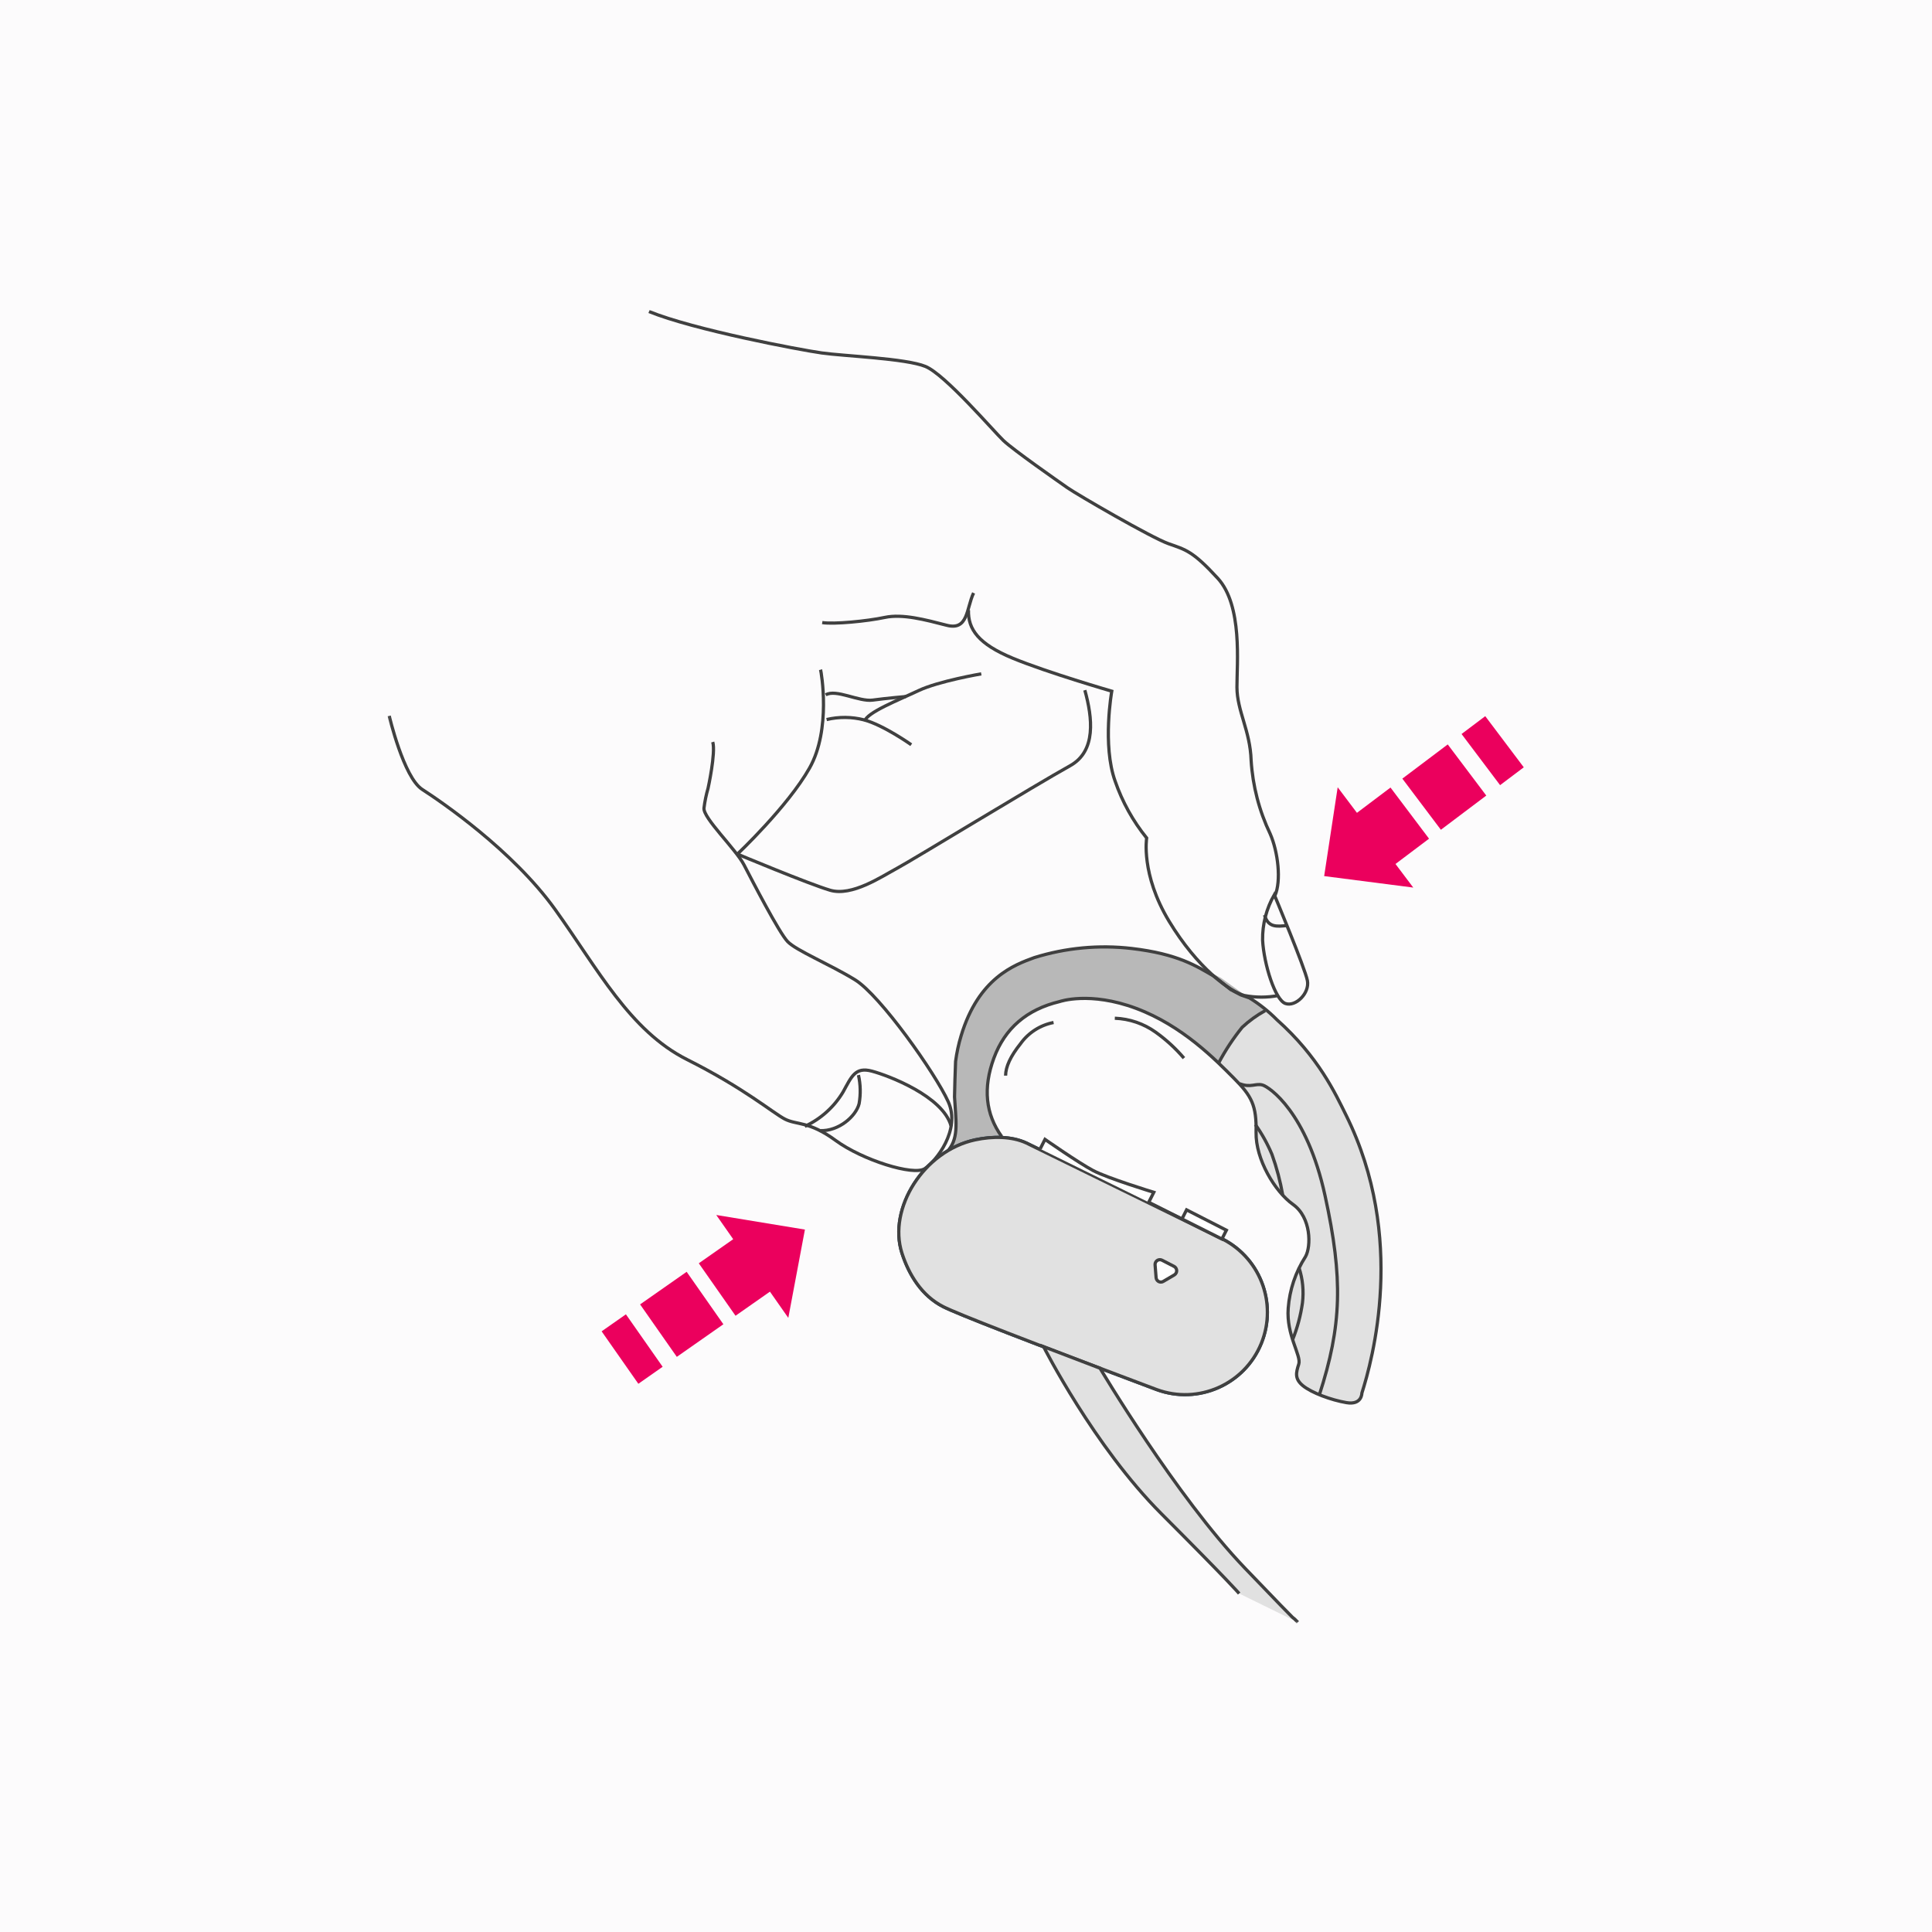 <svg width="600" height="600" viewBox="0 0 600 600" fill="none" xmlns="http://www.w3.org/2000/svg">
<rect width="600" height="600" fill="#FCFBFC"/>
<mask id="mask0_3524_2502" style="mask-type:luminance" maskUnits="userSpaceOnUse" x="120" y="96" width="359" height="409">
<rect x="120.088" y="96" width="358.898" height="408.25" fill="white"/>
</mask>
<g mask="url(#mask0_3524_2502)">
<path d="M120.876 222.329C120.876 222.329 125.345 241.425 131.116 245.154C136.887 248.883 159.138 263.993 172.389 282.437C185.64 300.882 195.551 320.102 213.394 329.062C231.237 338.023 240.007 345.603 243.728 347.531C247.449 349.458 251.179 348.065 259.511 354.173C267.843 360.28 283.705 365.239 287.193 362.939C290.682 360.638 298.467 350.931 294.482 342.142C290.498 333.354 273.361 309.077 265.5 304.263C257.64 299.448 247.277 295.207 244.606 292.418C241.935 289.63 233.624 273.534 231.073 268.614C228.522 263.694 218.293 254.001 218.629 250.945C218.888 248.863 219.312 246.805 219.897 244.789C219.897 244.789 222.312 233.804 221.355 230.437" stroke="#404040"/>
<path d="M249.948 349.796C254.88 347.517 259.013 343.807 261.809 339.148C264.488 334.288 265.588 331.273 270.752 332.645C275.915 334.017 292.817 340.437 295.35 349.636" stroke="#404040"/>
<path d="M254.6 351.138C260.582 351.359 265.844 346.602 266.806 342.761C267.326 339.814 267.257 336.793 266.602 333.872" stroke="#404040"/>
<path d="M336.908 214.345C339.286 222.931 340.512 233.268 332.318 237.816C321.336 243.912 283.379 267.082 278.593 269.648C273.806 272.214 264.588 278.477 257.794 276.47C250.999 274.463 228.888 265.201 228.888 265.201" stroke="#404040"/>
<path d="M254.83 207.967C255.048 208.712 258.178 226.505 251.428 238.492C244.679 250.478 228.932 265.324 228.932 265.324" stroke="#404040"/>
<path d="M283 231.286C283 231.286 274.428 225.199 268.325 223.561C264.519 222.591 260.534 222.557 256.711 223.463" stroke="#404040"/>
<path d="M304.737 209.268C304.737 209.268 291.505 211.528 285.29 214.463C279.075 217.399 269.172 221.249 268.5 224.021" stroke="#404040"/>
<path d="M256.431 215.803C259.58 213.871 266.784 218.01 271.023 217.423C275.262 216.837 281.335 216.322 281.335 216.322" stroke="#404040"/>
<path fill-rule="evenodd" clip-rule="evenodd" d="M294.628 357.1C297.851 353.103 296.825 347.846 296.437 340.65C296.313 338.321 296.259 336.549 296.275 335.336C296.298 334.098 296.46 332.184 296.761 329.597C297.12 326.897 297.698 324.231 298.488 321.624C303.898 303.699 315.022 299.645 321.177 297.403C330.963 294.345 341.282 293.376 351.466 294.56C365.921 296.258 375.114 303.078 380.205 305.998L384.39 309.285L392.097 313.148L395.766 315.679C405.09 324.36 412.65 334.759 418.031 346.307C436.886 384.323 426.113 422.577 422.947 432.628C422.947 432.628 422.987 436.406 418.173 435.593C413.359 434.779 407.321 432.514 404.665 430.355C402.008 428.195 402.476 426.305 403.34 423.637C404.203 420.968 399.426 414.624 400.066 406.284C400.49 400.568 402.339 395.049 405.444 390.231C407.225 387.05 407.214 378.062 401.576 374.049C395.938 370.036 389.922 360.011 390.085 351.65C390.249 343.289 388.769 340.414 383.14 334.774C377.511 329.135 367.228 318.512 352.809 313.137C338.39 307.762 329.081 311.031 329.081 311.031C318.878 313.476 312.072 319.328 308.662 328.586C305.251 337.844 306.061 345.97 311.091 352.964" fill="#E1E1E1"/>
<path fill-rule="evenodd" clip-rule="evenodd" d="M294.628 357.1C297.851 353.103 296.825 347.846 296.437 340.65C296.313 338.321 296.259 336.549 296.275 335.336C296.298 334.098 296.46 332.184 296.761 329.597C297.12 326.897 297.698 324.231 298.488 321.624C303.898 303.699 315.022 299.645 321.177 297.403C330.963 294.345 341.282 293.376 351.466 294.56C365.921 296.258 368.371 298.114 379.22 303.718L393.323 313.832L389.532 315.873L384.589 320.66L378.303 330.198C372.674 324.558 367.231 318.524 352.811 313.15C338.39 307.776 329.083 311.044 329.083 311.044C318.882 313.489 312.075 319.341 308.663 328.599C305.251 337.857 306.061 345.978 311.093 352.964" fill="#B8B8B8"/>
<path d="M294.628 357.1C297.851 353.104 296.825 347.847 296.437 340.65C296.504 338.22 296.549 336.399 296.57 335.186C296.593 333.948 296.659 332.085 296.768 329.597C297.127 326.897 297.704 324.23 298.494 321.623C303.904 303.699 315.029 299.646 321.184 297.403C330.967 294.346 341.283 293.377 351.465 294.56C365.919 296.258 371.658 300.101 376.747 303.019C377.333 303.354 382.168 307.304 382.168 307.304L385.367 308.988L388.038 309.915C391.14 311.831 394.003 314.108 396.568 316.7C409.501 328.234 414.73 339.659 418.029 346.321C436.884 384.336 426.113 422.589 422.945 432.641C422.945 432.641 422.985 436.419 418.172 435.606C413.358 434.793 407.319 432.528 404.663 430.368C402.007 428.209 402.475 426.318 403.34 423.65C404.205 420.982 399.425 414.638 400.065 406.298C400.489 400.582 402.338 395.063 405.442 390.245C407.224 387.063 407.214 378.075 401.574 374.062C395.934 370.049 389.92 360.024 390.084 351.663C390.247 343.302 388.769 340.427 383.138 334.788C377.508 329.148 367.226 318.526 352.807 313.15C338.388 307.775 329.08 311.044 329.08 311.044C318.879 313.489 312.072 319.341 308.66 328.599C305.248 337.857 306.058 345.979 311.09 352.964" stroke="#404040"/>
<path fill-rule="evenodd" clip-rule="evenodd" d="M280.102 389.136C275.679 375.319 286.894 357.383 302.884 353.981C308.358 352.816 314.222 352.885 318.731 354.963L378.545 384.26C391.09 389.92 396.9 404.501 391.686 417.24C386.472 429.979 372.108 436.299 359.195 431.536C319.444 416.631 297.35 408.05 292.914 405.79C286.262 402.409 282.252 395.846 280.102 389.136Z" stroke="#183B56"/>
<path fill-rule="evenodd" clip-rule="evenodd" d="M280.102 389.136C275.679 375.319 286.894 357.383 302.884 353.981C308.358 352.816 314.222 352.885 318.731 354.963L378.545 384.26C391.09 389.92 396.9 404.501 391.686 417.24C386.472 429.979 372.108 436.299 359.195 431.536C319.444 416.631 297.35 408.05 292.914 405.79C286.262 402.406 282.252 395.843 280.102 389.133" fill="#E1E1E1"/>
<path fill-rule="evenodd" clip-rule="evenodd" d="M280.102 389.136C275.679 375.319 286.894 357.383 302.884 353.981C308.358 352.816 314.222 352.885 318.731 354.963L378.545 384.26C391.09 389.92 396.9 404.501 391.686 417.24C386.472 429.979 372.108 436.299 359.195 431.536C319.444 416.631 297.35 408.05 292.914 405.79C286.262 402.409 282.252 395.846 280.102 389.136Z" stroke="#404040"/>
<path d="M360.88 391.37L364.605 393.287C365.342 393.674 365.635 394.578 365.265 395.323C365.135 395.586 364.931 395.806 364.678 395.955L361.259 397.959C360.922 398.156 360.521 398.21 360.144 398.111C359.766 398.012 359.444 397.766 359.247 397.429L359.23 397.4C359.12 397.205 359.054 396.989 359.035 396.767L358.724 392.844C358.651 392.018 359.26 391.288 360.086 391.211C360.36 391.19 360.634 391.246 360.877 391.374" fill="white"/>
<path fill-rule="evenodd" clip-rule="evenodd" d="M360.88 391.369L364.605 393.285C365.342 393.672 365.635 394.577 365.265 395.322C365.135 395.585 364.931 395.804 364.678 395.954L361.259 397.958C360.922 398.154 360.521 398.209 360.144 398.11C359.766 398.01 359.444 397.765 359.247 397.428L359.23 397.399C359.12 397.204 359.054 396.988 359.035 396.765L358.724 392.843C358.651 392.017 359.26 391.286 360.086 391.21C360.361 391.187 360.636 391.242 360.88 391.369Z" stroke="#404040"/>
<path fill-rule="evenodd" clip-rule="evenodd" d="M384.833 494.883C384.833 494.883 381.627 491.073 360.699 470.132C339.77 449.191 324.093 418.213 324.093 418.213L341.623 424.913C341.623 424.913 365.271 464.744 386.631 487.008C407.99 509.272 398.952 499.615 403.058 503.817" fill="#E1E1E1"/>
<path d="M384.833 494.883C384.833 494.883 381.627 491.073 360.699 470.132C339.77 449.191 324.093 418.213 324.093 418.213L341.623 424.913C341.623 424.913 365.271 464.744 386.631 487.008C407.99 509.272 398.952 499.615 403.058 503.817" stroke="#404040"/>
<path fill-rule="evenodd" clip-rule="evenodd" d="M367.117 378.474L368.502 375.733L380.864 382.051L379.478 384.791L356.753 373.376L358.319 370.285C358.319 370.285 343.999 365.911 339.501 363.536C335.003 361.161 324.532 353.845 324.532 353.845L323.043 356.788" fill="white"/>
<path d="M367.117 378.474L368.502 375.733L380.864 382.051L379.478 384.791L356.753 373.376L358.319 370.285C358.319 370.285 343.999 365.911 339.501 363.536C335.003 361.161 324.532 353.845 324.532 353.845L323.043 356.788" stroke="#404040"/>
<path d="M392.904 313.873C390.32 315.291 387.923 317.026 385.767 319.038C383.007 322.454 380.579 326.127 378.518 330.005" stroke="#404040"/>
<path d="M389.865 349.236C391.917 352.135 393.645 355.249 395.02 358.524C396.489 362.621 397.606 366.837 398.357 371.125" stroke="#404040"/>
<path d="M403.403 393.655C404.571 397.192 404.94 400.944 404.485 404.641C403.933 408.54 402.913 412.359 401.448 416.015" stroke="#404040"/>
<path d="M385.008 336.564C388.448 337.916 389.98 336.338 392.104 336.968C394.227 337.598 405.841 345.408 411.495 371.279C417.15 397.149 416.728 411.652 409.713 433.268" stroke="#404040"/>
<path d="M312.296 334.049C312.316 331.268 313.858 327.967 316.922 324.146C319.371 320.71 323.049 318.349 327.193 317.554" stroke="#404040"/>
<path d="M346.213 316.221C350.77 316.393 355.177 317.897 358.888 320.548C362.138 322.866 365.091 325.575 367.681 328.612" stroke="#404040"/>
<path fill-rule="evenodd" clip-rule="evenodd" d="M438.906 275.645L433.382 268.315L443.802 260.463L431.834 244.581L421.414 252.433L415.43 244.492L411.232 272.078L438.906 275.645ZM461.577 247.069L447.48 257.692L435.512 241.81L449.609 231.187L461.577 247.069ZM473.223 238.293L465.868 243.835L453.9 227.953L461.255 222.411L473.223 238.293Z" fill="#EB005D"/>
<path fill-rule="evenodd" clip-rule="evenodd" d="M222.44 377.326L227.704 384.844L217.017 392.328L228.423 408.618L239.111 401.134L244.814 409.279L249.973 381.857L222.44 377.326ZM198.785 405.094L213.245 394.969L224.651 411.259L210.191 421.384L198.785 405.094ZM186.84 413.458L194.384 408.175L205.791 424.465L198.246 429.748L186.84 413.458Z" fill="#EB005D"/>
<path d="M302.358 184.144C300.091 188.97 300.7 195.908 294.025 194.188C287.35 192.467 280.294 190.573 274.771 191.746C269.248 192.919 258.974 193.916 255.351 193.349" stroke="#404040"/>
<path fill-rule="evenodd" clip-rule="evenodd" d="M395.743 277.864C393.289 282.159 392.034 287.035 392.11 291.981C392.521 299.474 395.997 310.513 399.18 311.644C402.363 312.774 406.793 308.438 406.017 304.503C405.241 300.567 395.743 277.864 395.743 277.864Z" stroke="#404040"/>
<path d="M395.947 278.141C397.96 273.564 396.909 264.555 394.476 258.979C391.052 251.822 389.04 244.073 388.548 236.154C388.258 226.889 384.175 220.811 384.145 213.451C384.116 206.091 385.951 188.057 378.175 179.584C370.399 171.111 368.241 170.737 362.901 168.855C357.561 166.972 334.541 153.605 331.478 151.46C328.415 149.315 314.675 139.722 311.62 136.814C308.565 133.906 293.517 116.322 287.422 113.809C281.326 111.296 262.16 110.601 255.173 109.61C248.185 108.618 215.413 102.41 201.56 96.75" stroke="#404040"/>
<path d="M399.632 287.44C396.582 287.738 393.801 288.12 392.722 284.177" stroke="#404040"/>
<path d="M300.768 189.486C300.606 195.438 303.858 200.008 314.547 204.425C325.236 208.841 345.268 214.655 345.268 214.655C345.268 214.655 342.282 231.403 346.32 242.609C348.533 249.014 351.845 254.985 356.106 260.255C356.106 260.255 354.242 271.485 363.063 286.091C371.884 300.697 381.989 307.914 386.387 309.154C389.914 309.838 393.539 309.838 397.066 309.154" stroke="#404040"/>
</g>
</svg>
